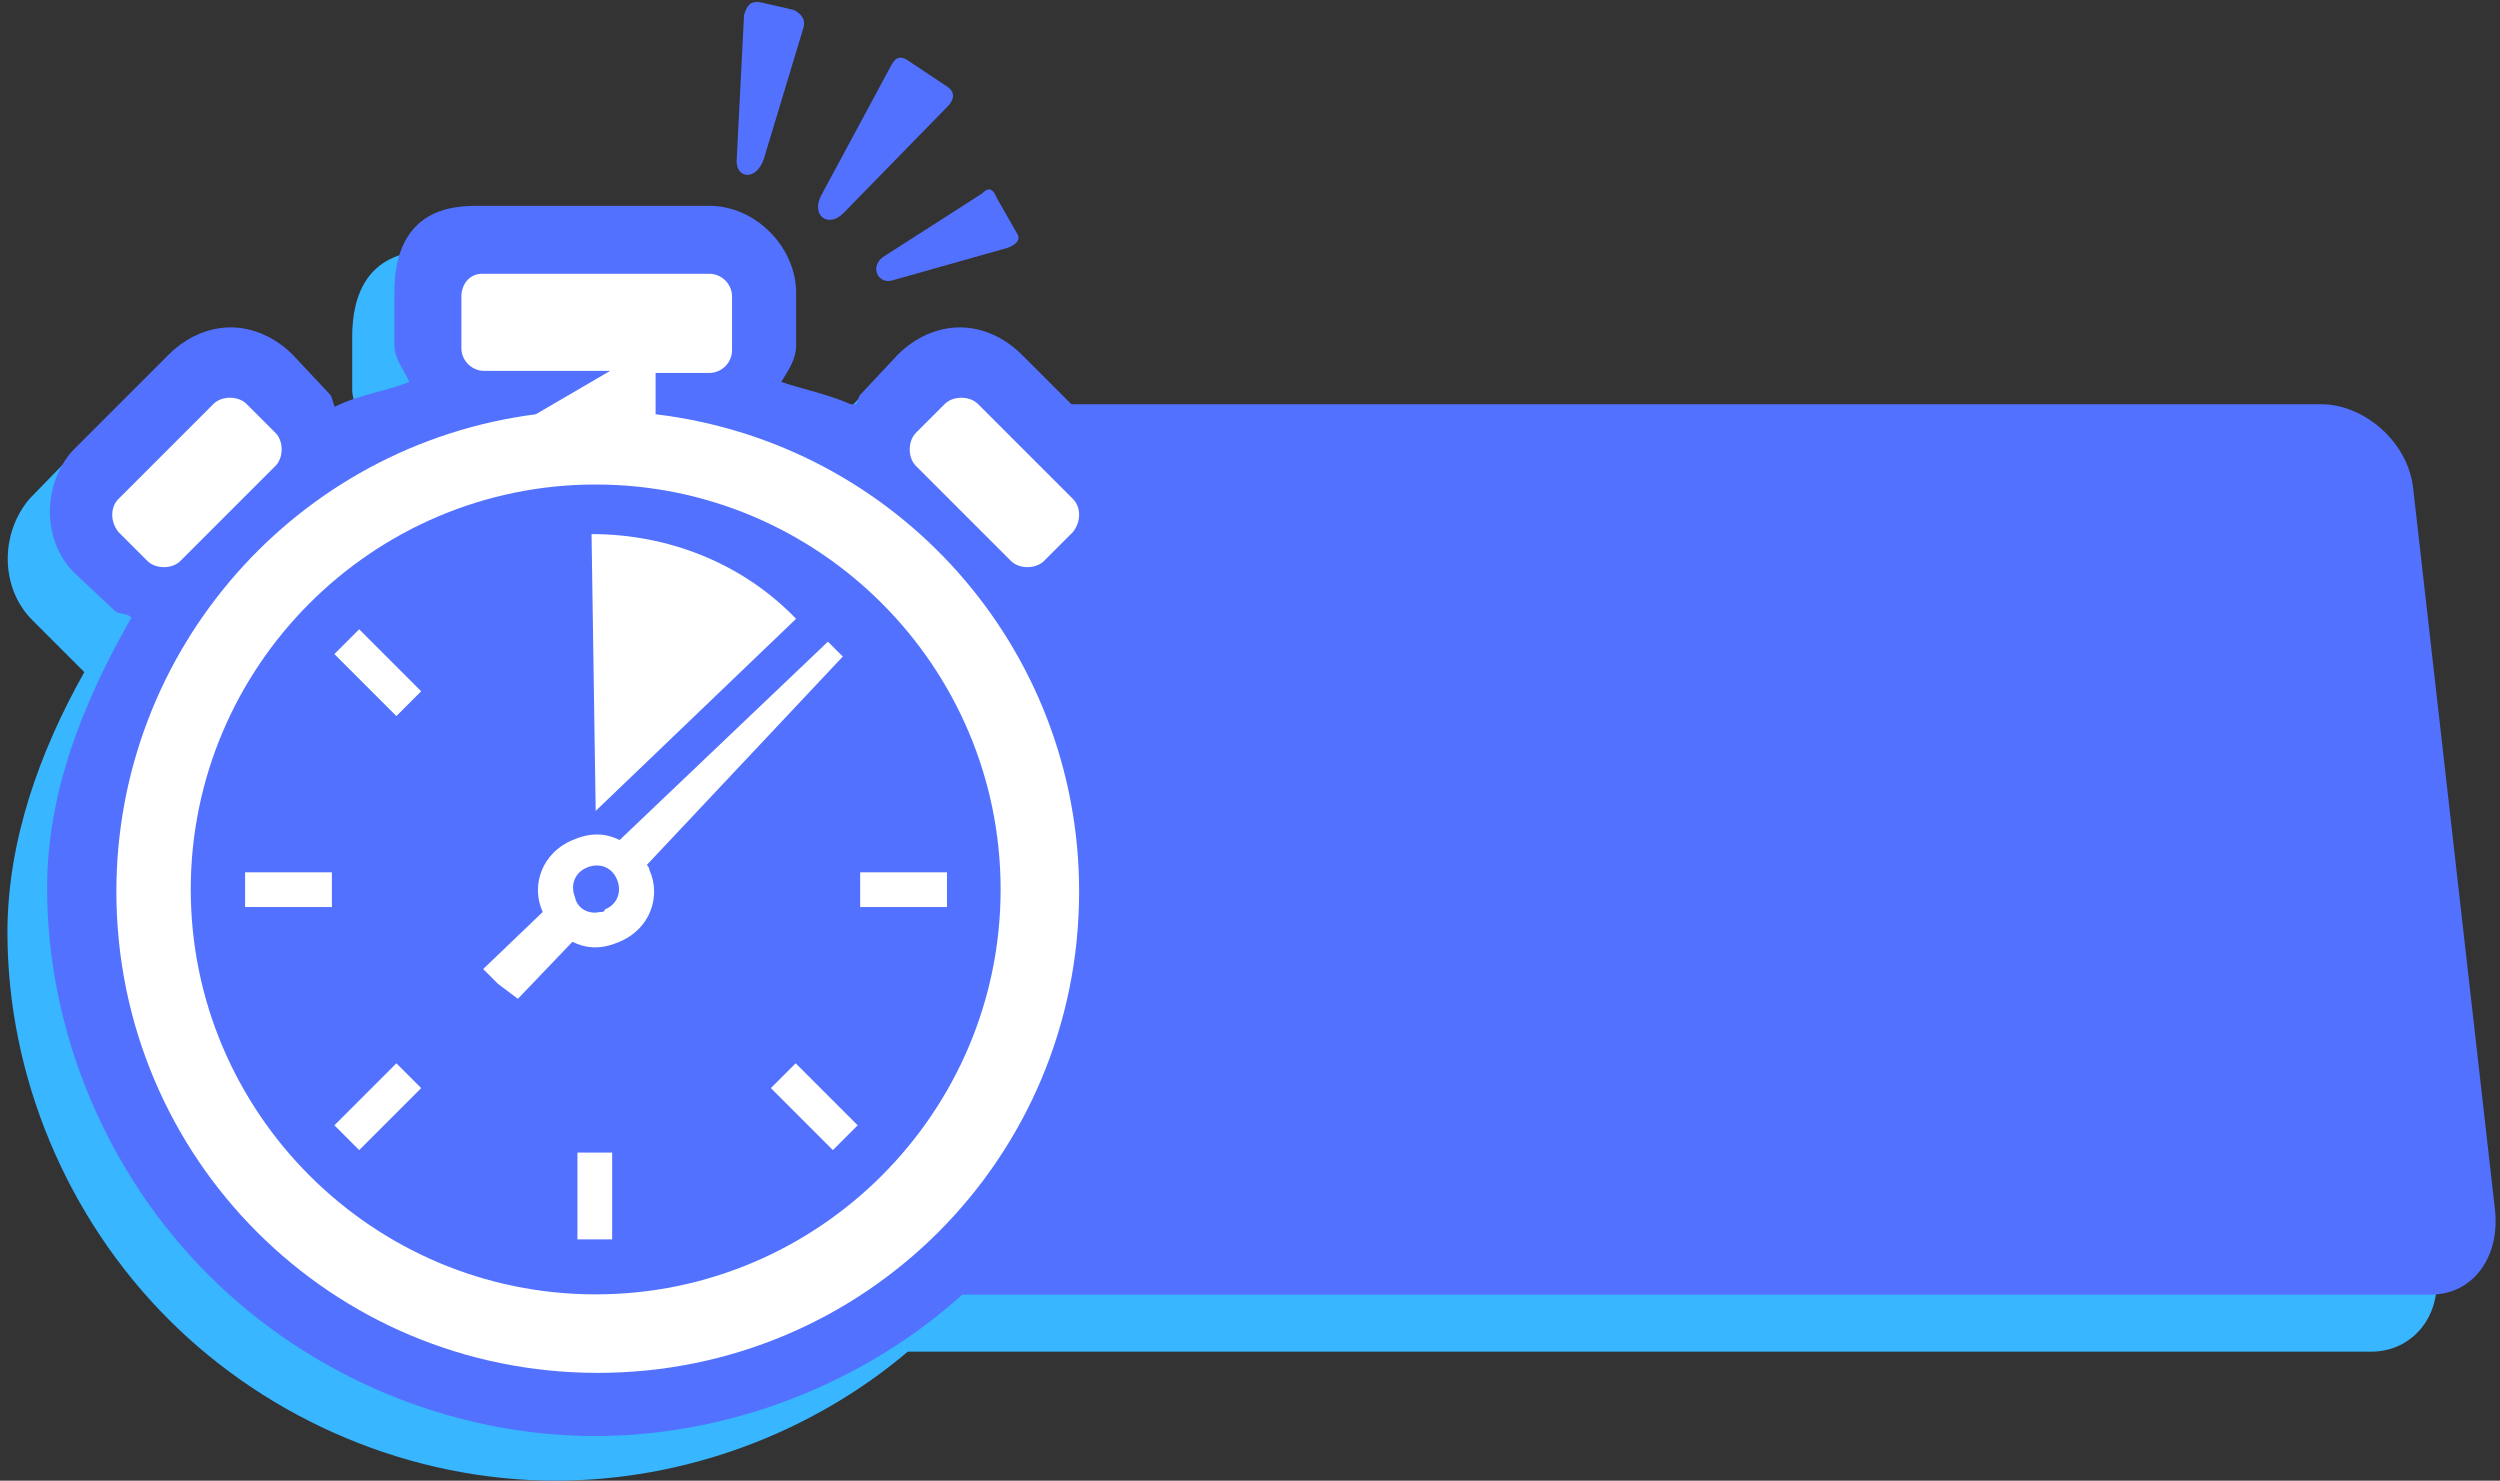 <?xml version="1.0" encoding="UTF-8" standalone="no"?><svg xmlns="http://www.w3.org/2000/svg" xmlns:xlink="http://www.w3.org/1999/xlink" fill="#000000" height="59.7" preserveAspectRatio="xMidYMid meet" version="1" viewBox="-0.3 -0.1 100.8 59.7" width="100.8" zoomAndPan="magnify"><rect x="-0.3" y="-0.1" width="100.8" height="59.7" fill="#333333" stroke="none"/><g><g id="change1_1"><path d="M26.6,10l-9.3,0c-0.9,0-3.4,0-3.4,3.5v2.1c0,0.6,0.4,1,0.6,1.5c-1,0.4-2,0.5-3,1 c-0.1-0.2-0.1-0.4-0.2-0.5L9.9,16C9.2,15.4,8.3,15,7.4,15S5.5,15.3,4.8,16L0.9,20c-1.2,1.4-1.2,3.6,0.1,4.9L3.1,27 C1.3,30.2,0,33.8,0,37.5C0,43.3,2.4,49,6.5,53.1c4.1,4.1,9.8,6.5,15.6,6.5c5.2,0,10.3-1.9,14.2-5.2h59c1.7,0,2.9-1.5,2.6-3.3 L93,22.5c-0.3-1.8-2-3.3-3.7-3.3H42.5L39.3,16c-0.7-0.7-1.6-1.1-2.5-1.1c-0.9,0-1.8,0.4-2.5,1.1l-1.5,1.6c-0.1,0.1-0.1,0.4-0.2,0.5 c-0.9-0.5-2-0.6-2.9-1c0.3-0.5,0.6-0.9,0.6-1.5v-2.1C30.2,11.6,28.6,10,26.6,10L26.6,10z" fill="#38b6ff"/></g><g id="change2_1"><path d="M28.3,8.2l-9.3,0c-0.9,0-3.4,0-3.4,3.5v2.1c0,0.6,0.4,1,0.6,1.5c-1,0.4-2,0.5-3,1 c-0.1-0.2-0.1-0.4-0.2-0.5l-1.5-1.6c-0.7-0.7-1.6-1.1-2.5-1.1s-1.8,0.4-2.5,1.1l-3.9,3.9c-1.2,1.4-1.2,3.6,0.1,4.9l1.6,1.5 c0.2,0.2,0.5,0.1,0.7,0.3C3,28.3,1.6,31.9,1.6,35.7c0,5.8,2.4,11.5,6.5,15.6c4.1,4.1,9.8,6.5,15.6,6.5c5.4,0,10.8-2.1,14.8-5.7 h59.2c1.7,0,2.8-1.5,2.6-3.4L97,19.6c-0.2-1.9-2-3.4-3.7-3.4H42.9l-2-2c-0.7-0.7-1.6-1.1-2.5-1.1c-0.9,0-1.8,0.4-2.5,1.1l-1.5,1.6 c-0.1,0.1-0.1,0.3-0.2,0.4H34c-0.9-0.4-1.9-0.6-2.8-0.9c0.3-0.5,0.6-0.9,0.6-1.5v-2.1C31.8,9.9,30.2,8.2,28.3,8.2L28.3,8.2z" fill="#5271ff"/></g><g fill="#ffffff"><g id="change3_1"><path d="M-145.7,19.9c-0.3,0-0.6,0.1-0.8,0.3l-4.6,4.6 c0,0,0,0,0,0l0,0c-0.4,0.4-0.4,1.1,0,1.6l1.4,1.4c0.4,0.4,1.2,0.4,1.6,0l0.6-0.6l3.2-3.2l0.8-0.8c0.4-0.4,0.4-1.2,0-1.6l-1.4-1.4 C-145.1,20-145.4,19.9-145.7,19.9L-145.7,19.9z" transform="matrix(.833 0 0 .833 130.342 -.64)"/></g><g id="change3_2"><path d="M-133.5,13.9L-133.5,13.9c-0.6,0-1,0.5-1,1.1v2.5c0,0.6,0.5,1.1,1.1,1.1h6.1l-3.6,2.1 c-11.6,1.5-20.3,11.4-20.3,23.1c0,12.9,10.4,23.3,23.3,23.3c12.9,0,23.3-10.4,23.3-23.3c0-11.8-8.8-21.7-20.5-23.1v-2h2.6 c0.6,0,1.1-0.5,1.1-1.1V15c0-0.6-0.5-1.1-1.1-1.1H-133.5C-133.5,13.9-133.5,13.9-133.5,13.9L-133.5,13.9z M-128,24.1 c10.8,0,19.6,8.8,19.6,19.6c0,10.8-8.8,19.6-19.6,19.6c-10.8,0-19.6-8.8-19.6-19.6C-147.6,32.9-138.8,24.1-128,24.1z" transform="matrix(.833 0 0 .833 130.342 -.64)"/></g><g id="change3_5"><path d="M-136,88.4 l2.2-2.3c0.6,0.3,1.2,0.3,1.9,0c1.2-0.5,1.7-1.8,1.2-2.9c0-0.1-0.1-0.2-0.1-0.2l7.9-8.4l-0.3-0.3l-0.3-0.3l-8.4,8 c-0.6-0.3-1.2-0.3-1.9,0c-1.2,0.5-1.7,1.8-1.2,2.9l0,0l-2.4,2.3l0.6,0.6L-136,88.4z M-132.7,84.9c-0.4,0.1-0.9-0.1-1-0.6 c-0.2-0.5,0-1,0.5-1.2c0.5-0.2,1,0,1.2,0.5c0.2,0.5,0,1-0.5,1.2C-132.5,84.9-132.6,84.9-132.7,84.9L-132.7,84.9z" transform="matrix(1 0 0 1 156.582 -48.228)"/><path d="M-133.6,94.6v3.5h1.4v-3.5H-133.6z" transform="matrix(1 0 0 1 156.582 -48.228)"/><path d="M-118.7,83.3h-3.5v1.4h3.5V83.3z" transform="matrix(1 0 0 1 156.582 -48.228)"/><path d="M-143.5,83.3h-3.5v1.4h3.5V83.3z" transform="matrix(1 0 0 1 156.582 -48.228)"/><path d="M-143.4,74.5l2.5,2.5l1-1l-2.5-2.5L-143.4,74.5z" transform="matrix(1 0 0 1 156.582 -48.228)"/><path d="M-125.8,92l2.5,2.5l1-1l-2.5-2.5L-125.8,92z" transform="matrix(1 0 0 1 156.582 -48.228)"/><path d="M-139.9,92l-2.5,2.5l-1-1l2.5-2.5L-139.9,92z" transform="matrix(1 0 0 1 156.582 -48.228)"/></g><g id="change3_3"><path d="M-110.3,19.9c0.3,0,0.6,0.1,0.8,0.3l4.6,4.6c0,0,0,0,0,0 l0,0c0.4,0.4,0.4,1.1,0,1.6l-1.4,1.4c-0.4,0.4-1.2,0.4-1.6,0l-0.6-0.6l-3.2-3.2l-0.8-0.8c-0.4-0.4-0.4-1.2,0-1.6l1.4-1.4 C-110.9,20-110.6,19.9-110.3,19.9L-110.3,19.9z" transform="matrix(.833 0 0 .833 130.342 -.64)"/></g><g id="change3_4"><path d="M-128.2,26.5c3.7,0,7.3,1.4,9.9,4.1l-9.7,9.3L-128.2,26.5z" transform="matrix(.833 0 0 .833 130.342 -.64)"/></g></g><g id="change2_2"><path d="M29.7,0.5l-0.3,5.9c0,0.7,0.8,0.8,1.1-0.1l1.6-5.3 c0.1-0.4-0.2-0.6-0.4-0.7L30.4,0C29.9-0.1,29.8,0.2,29.7,0.5L29.7,0.5z" fill="#5271ff"/></g><g id="change2_3"><path d="M35.6,2.6l-2.8,5.2c-0.4,0.8,0.3,1.3,0.9,0.7l4.2-4.3 c0.3-0.3,0.3-0.6,0-0.8l-1.5-1C36,2.1,35.8,2.2,35.6,2.6L35.6,2.6z" fill="#5271ff"/></g><g id="change2_4"><path d="M39.3,7.7l-3.9,2.5c-0.7,0.4-0.3,1.2,0.3,1l4.6-1.3 c0.3-0.1,0.6-0.3,0.4-0.6l-0.8-1.4C39.7,7.4,39.5,7.5,39.3,7.7L39.3,7.7z" fill="#5271ff"/></g></g></svg>